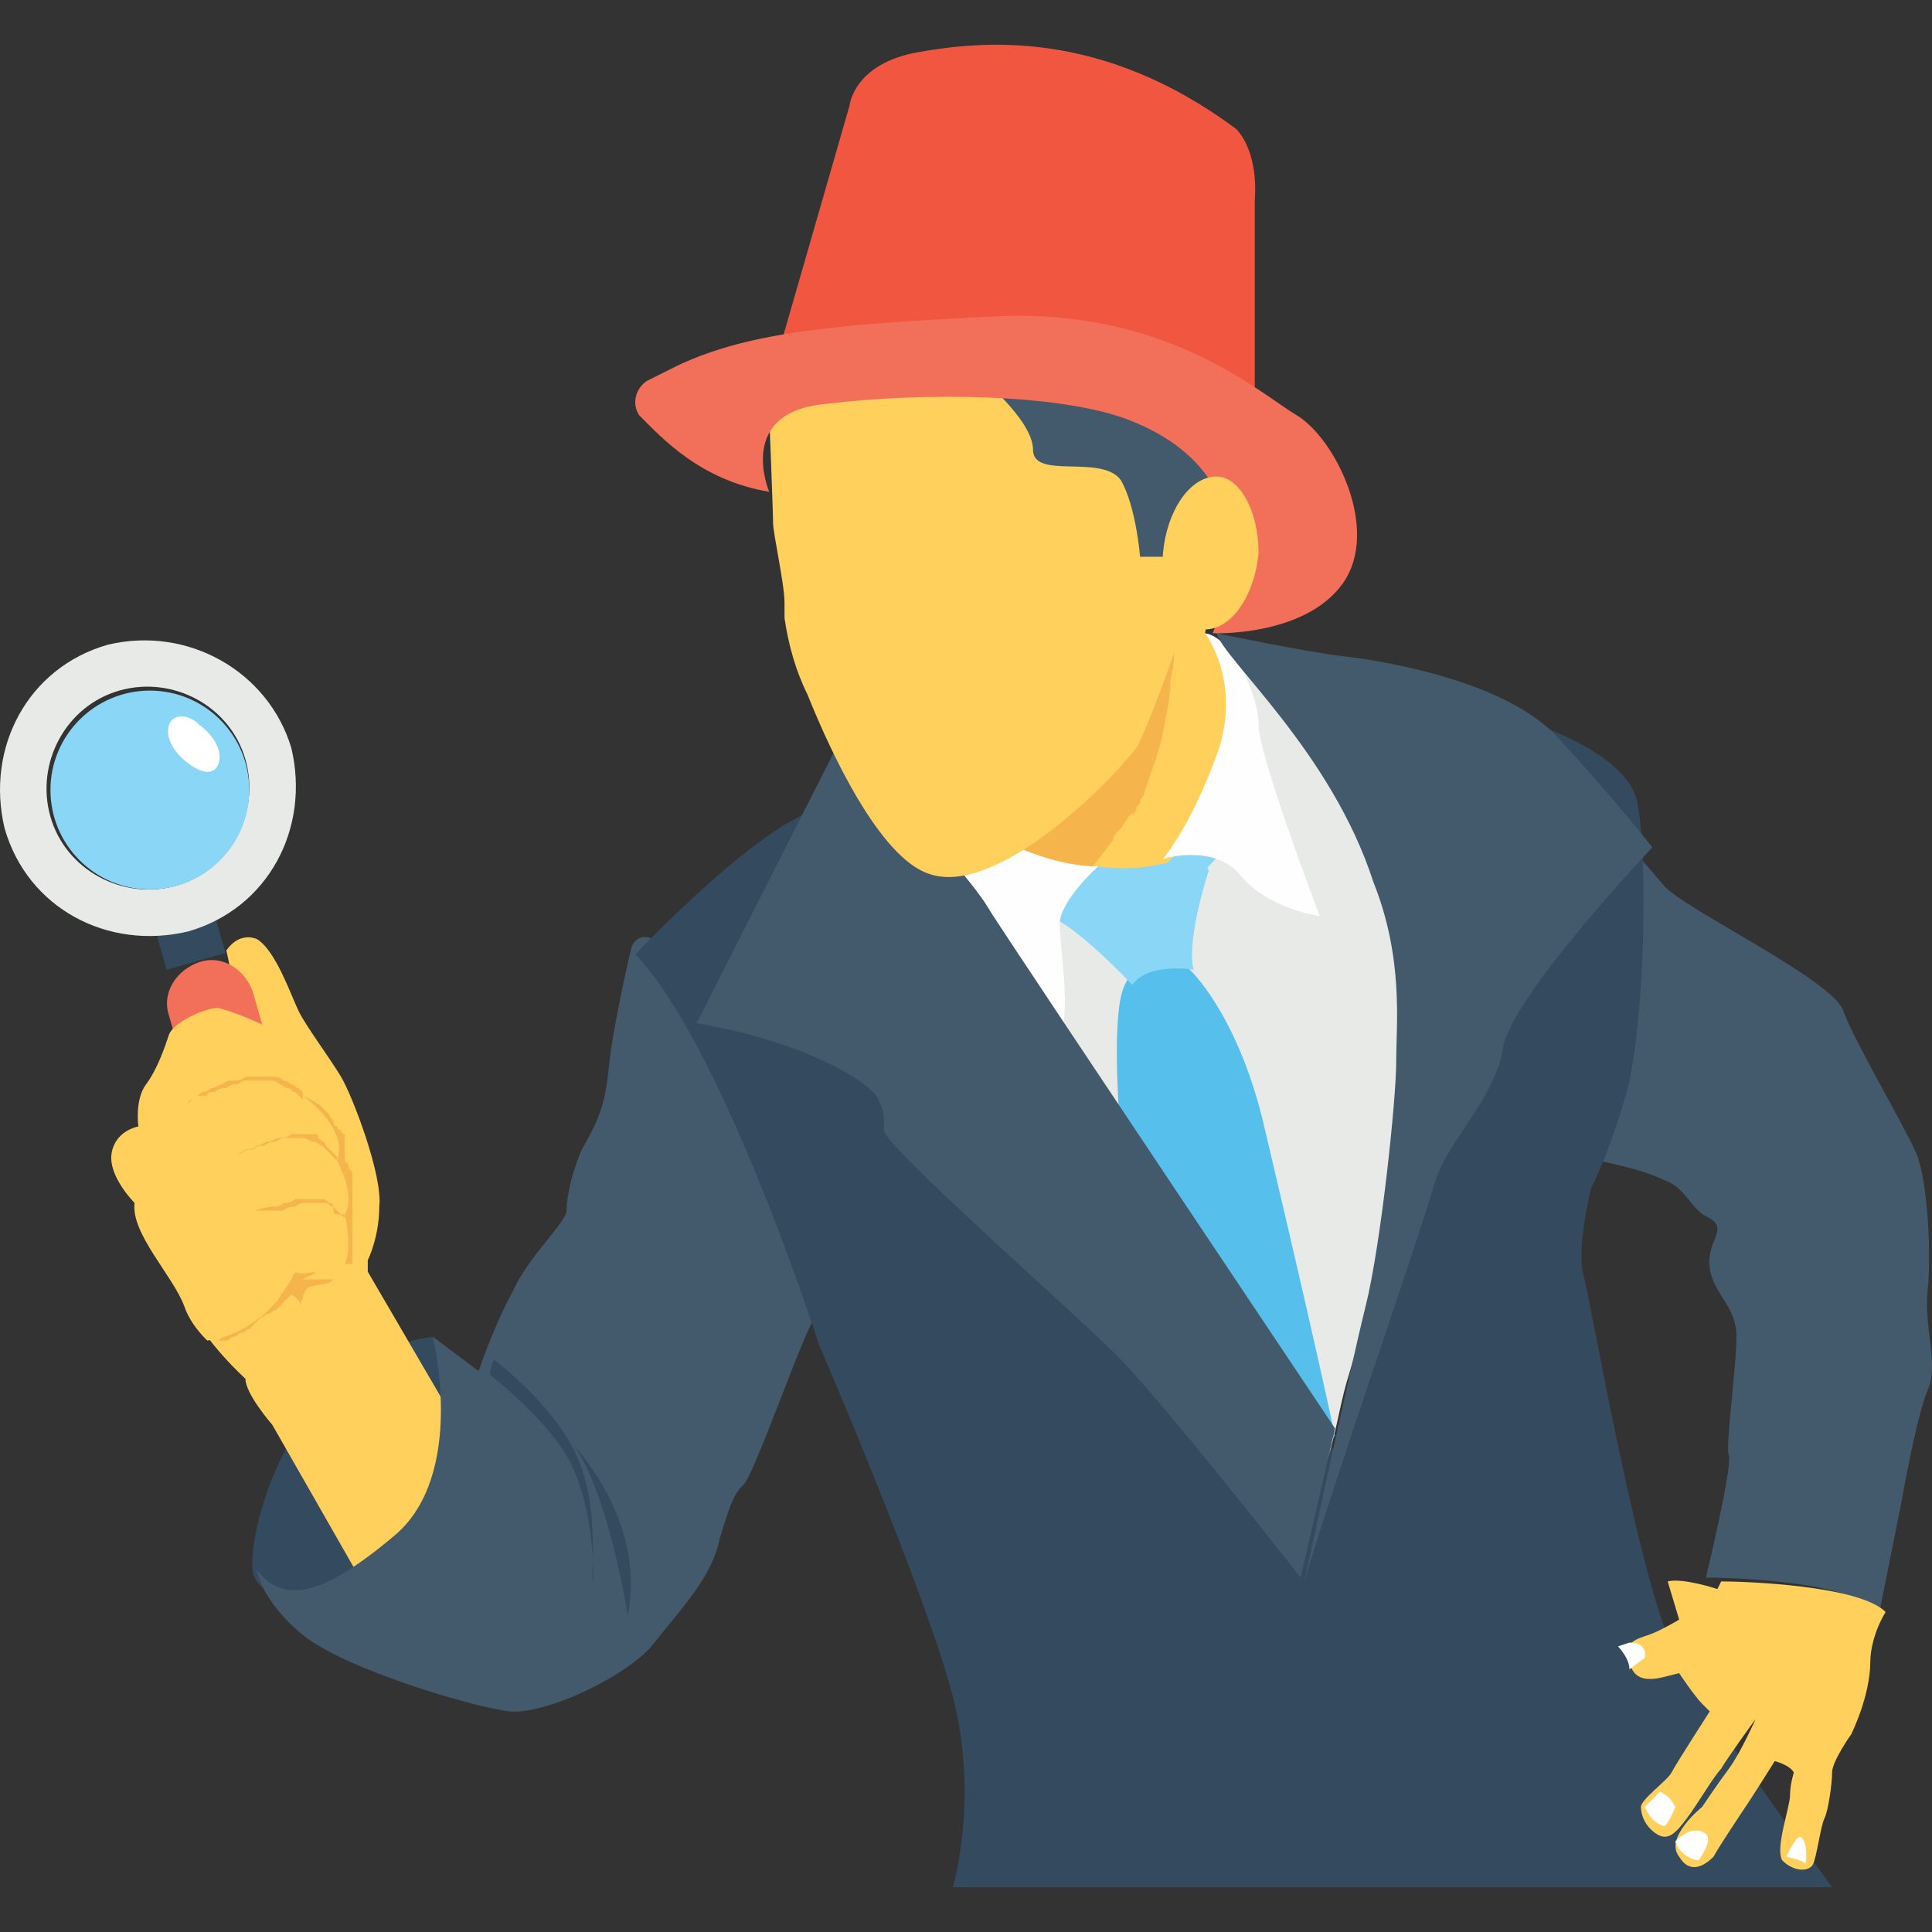 <?xml version="1.0" encoding="iso-8859-1"?>
<!-- Generator: Adobe Illustrator 19.0.0, SVG Export Plug-In . SVG Version: 6.00 Build 0)  -->
<svg version="1.1" id="Capa_1" xmlns="http://www.w3.org/2000/svg" xmlns:xlink="http://www.w3.org/1999/xlink" x="0px" y="0px"
	 viewBox="0 0 539.022 539.022" style="enable-background:new 0 0 539.022 539.022;" xml:space="preserve">
<rect x="0" y="0" width="539.022" height="539.022" fill="#333333" stroke="none"/>
<path style="fill:#F05640;" d="M216.742,99.873l20.267-70.4c0,0,1.067-11.733,19.2-14.933s51.2-6.4,88.533,21.333
	c0,0,6.4,5.333,5.333,20.267c0,14.933,0,57.6,0,57.6L216.742,99.873z"/>
<path style="fill:#FFD15C;" d="M342.609,134.007l-6.4,42.667c0,0,9.6,6.4,9.6,23.467c0,16,0,40.533,0,40.533l-44.8,24.533l-48-44.8
	L342.609,134.007z"/>
<path style="fill:#F5B54C;" d="M277.542,236.407L277.542,236.407c1.067-1.067,1.067-1.067,2.133-1.067c0,0,1.067,0,1.067-1.067
	c2.133-1.067,5.333-3.2,8.533-5.333c3.2-2.133,7.467-5.333,10.667-7.467c1.067-1.067,2.133-1.067,3.2-2.133l1.067-1.067l1.067-1.067
	l1.067-1.067l1.067-1.067l1.067-1.067l1.067-1.067c3.2-4.267,6.4-8.533,8.533-12.8c2.133-4.267,4.267-8.533,5.333-12.8
	c1.067-4.267,3.2-7.467,3.2-9.6c0-1.067,1.067-2.133,1.067-2.133c0-1.067,0-1.067,0-1.067s0,0,0,1.067s0,2.133,0,3.2
	c0,2.133,0,6.4-1.067,10.667c0,4.267-1.067,9.6-2.133,14.933c-1.067,5.333-3.2,10.667-5.333,17.067c0,1.067-1.067,1.067-1.067,2.133
	c0,1.067-1.067,1.067-1.067,2.133c0,1.067-1.067,1.067-1.067,2.133l0,0l0,0v1.067v-2.133l0,0l0,0l0,0l-1.067,1.067l0,0l0,0l0,0l0,0
	l0,0l0,0l-2.133,3.2c-1.067,1.067-2.133,2.133-2.133,3.2c-3.2,4.267-6.4,8.533-9.6,11.733c-1.067,2.133-3.2,3.2-4.267,4.267
	c-1.067,1.067-2.133,2.133-3.2,3.2c-1.067,0-1.067,1.067-1.067,1.067l-1.067,1.067l-1.067,1.067L277.542,236.407z"/>
<path style="fill:#344A5E;" d="M93.009,448.673c0,0-19.2,0-22.4-9.6c-2.133-9.6,9.6-60.8,50.133-66.133l11.733,34.133
	C132.476,407.073,134.609,448.673,93.009,448.673z"/>
<path style="fill:#FFD15C;" d="M101.542,442.273l-25.6-44.8c0,0-7.467-8.533-7.467-12.8c0,0-11.733-10.667-14.933-19.2
	c-3.2-8.533-16-20.267-13.867-28.8c0,0-7.467-7.467-6.4-13.867c1.067-6.4,7.467-7.467,7.467-7.467s-1.067-7.467,2.133-11.733
	c3.2-4.267,5.333-10.667,6.4-13.867s9.6-7.467,13.867-7.467s0-17.067,0-17.067s3.2-5.333,8.533-3.2c5.333,3.2,9.6,16,11.733,20.267
	s8.533,12.8,11.733,18.133c3.2,5.333,11.733,27.733,10.667,36.267c0,8.533-3.2,14.933-3.2,14.933v3.2l37.333,64
	C138.876,418.807,131.409,444.407,101.542,442.273z"/>
<rect x="43.91" y="251.524" transform="matrix(-0.962 0.274 -0.274 -0.962 174.062 495.831)" style="fill:#344A5E;" width="17.066" height="17.066"/>
<path style="fill:#E8EAE8;" d="M30.076,179.873c-22.4,6.4-34.133,28.8-28.8,51.2c6.4,22.4,28.8,34.133,51.2,28.8
	c22.4-6.4,34.133-28.8,28.8-51.2C74.876,187.34,52.476,174.54,30.076,179.873z M49.276,247.073
	c-14.933,4.267-30.933-4.267-35.2-19.2c-4.267-14.933,4.267-30.933,19.2-35.2s30.933,4.267,35.2,19.2
	C72.742,226.807,64.209,242.807,49.276,247.073z"/>
<path style="fill:#F26F5A;" d="M55.676,268.407L55.676,268.407c-6.4,2.133-10.667,8.533-8.533,14.933l6.4,22.4
	c2.133,6.4,8.533,10.667,14.933,8.533l0,0c6.4-2.133,10.667-8.533,8.533-14.933l-6.4-22.4
	C68.476,270.54,62.076,266.273,55.676,268.407z"/>
<g>
	<path style="fill:#F5B54C;" d="M90.876,351.607c-4.267,3.2-9.6,4.267-14.933,3.2c1.067,0,2.133,0,3.2,1.067
		c1.067,0,2.133,1.067,2.133,2.133c0,1.067-1.067,3.2-3.2,3.2c-1.067,0-3.2,0-4.267-1.067c1.067,1.067,2.133,1.067,4.267,1.067
		c1.067,0,2.133,0,3.2,0c2.133,1.067,3.2,3.2,3.2,5.333c0-1.067-1.067-3.2,0-4.267c0-1.067,1.067-3.2,2.133-3.2
		c2.133-1.067,4.267,0,6.4-2.133c-3.2,0-5.333,0-8.533,0C86.609,355.873,89.809,353.74,90.876,351.607"/>
	<path style="fill:#F5B54C;" d="M58.876,375.073c1.067,0,1.067,0,2.133-1.067h1.067h1.067c1.067,0,1.067-1.067,2.133-1.067
		s1.067-1.067,2.133-1.067s1.067-1.067,2.133-1.067l1.067-1.067l1.067-1.067l1.067-1.067l1.067-1.067l1.067-1.067l1.067-1.067
		l1.067-1.067c1.067-1.067,1.067-2.133,2.133-3.2c0-1.067,1.067-1.067,1.067-2.133c0-1.067,1.067-1.067,1.067-2.133v-1.067
		l1.067,1.067l0,0l0,0l0,0l0,0c0,0,0,0,1.067,0l0,0l0,0h1.067c0,0,0,0,1.067,0l0,0l0,0h1.067l2.133-1.067l0,0l0,0l0,0l0,0l0,0l0,0
		l0,0l0,0c0,0,0,0,1.067,0c0,0,0,0,1.067,0c0,0,0,0,1.067,0l0,0l0,0l0,0l0,0l0,0l0,0l0,0l0,0l0,0c0,0,0,0,0-1.067s0-2.133,0-3.2
		c0-1.067,0-2.133,0-4.267c0-1.067,0-1.067,0-2.133v-1.067v-1.067l0,0v-1.067c0,0,0,0,0-1.067c0,0,0,0,0-1.067v-1.067v-1.067v-1.067
		v-1.067v-1.067v-1.067v-1.067v-1.067c0-1.067,0-1.067,0-2.133c0-1.067,0-1.067-1.067-2.133v-1.067v-1.067l0,0v-1.067v-1.067v-1.067
		v-1.067v-1.067v-1.067v-1.067v-1.067c0,0,0-1.067-1.067-1.067c0-1.067-1.067-1.067-1.067-2.133c0,0,0-1.067-1.067-1.067
		c-1.067-1.067-1.067-1.067-2.133-2.133l-1.067-1.067l-1.067-1.067h-1.067v-1.067c0-1.067,0-1.067,0-2.133s0-1.067,0-2.133
		c0-1.067,0-1.067,0-2.133c0-1.067,0-1.067-1.067-2.133v-1.067v-1.067c0-1.067-1.067-1.067-1.067-2.133l0,0l0,0l0,0l0,0l0,0l0,0l0,0
		l0,0l0,0l0,0l0,0l0,0l0,0l-3.2-2.133c-1.067,0-1.067-1.067-2.133-1.067c0,0-1.067,0-1.067-1.067l-1.067-1.067
		c-1.067,0-1.067-1.067-2.133-1.067s-1.067-1.067-2.133-1.067c-1.067-1.067-3.2-1.067-4.267-2.133
		c-1.067-1.067-3.2-1.067-4.267-2.133c3.2,1.067,6.4,2.133,8.533,3.2c1.067,0,1.067,1.067,2.133,1.067s1.067,1.067,2.133,1.067
		l1.067,1.067c0,0,1.067,0,1.067,1.067c1.067,0,1.067,1.067,2.133,1.067l1.067,1.067l0,0l0,0l0,0l0,0l0,0l0,0l0,0l0,0l0,0l0,0l0,0
		l0,0c0,1.067,1.067,1.067,1.067,2.133v1.067v1.067c0,1.067,0,1.067,1.067,2.133c0,1.067,0,1.067,1.067,2.133
		c0,1.067,0,1.067,0,2.133c0,1.067,0,1.067,0,2.133l-1.067-1.067l1.067,1.067l1.067,1.067c6.4,3.2,6.4,3.2,7.467,4.267
		s1.067,1.067,2.133,2.133c0,1.067,1.067,1.067,1.067,2.133c0,0,0,1.067,1.067,1.067c0,0,0,1.067,1.067,1.067
		c0,0,0,1.067,1.067,1.067v1.067v1.067v1.067v1.067v1.067v-1.067v1.067v1.067c0,1.067,0,1.067,1.067,2.133
		c0,1.067,0,1.067,1.067,2.133v1.067v1.067v1.067v1.067v1.067v1.067v1.067v1.067v1.067v1.067v-1.067v1.067v1.067
		c0,1.067,0,1.067,0,2.133c0,1.067,0,3.2,0,4.267c0,1.067,0,1.067,0,2.133v1.067v1.067v1.067c0,0,0,0,0,1.067c0,0,0,0,0,1.067l0,0
		c0,0,0,0-1.067,0c0,0,0,0-1.067,0c0,0,0,0-1.067,0l0,0l0,0l0,0h-1.067h-1.067h-1.067c0,0,0,0-1.067,0c0,0,0,0-1.067,0
		c0,0,0,0-1.067,0c0,0,0,0-1.067,0c0,0,0,0-1.067,0l0,0l0,0l0,0h1.067l0,0l0,0c0,0,0,0-1.067,0h-1.067l0,0l0,0h-1.067l0,0l0,0l0,0
		l0,0h2.133c0,1.067-1.067,1.067-1.067,2.133s-1.067,1.067-1.067,2.133c-1.067,1.067-1.067,2.133-2.133,3.2l-1.067,1.067
		l-1.067,1.067l-1.067,1.067l-1.067,1.067l-1.067,1.067c-1.067,0-1.067,1.067-2.133,1.067s-1.067,1.067-2.133,1.067
		s-1.067,1.067-2.133,1.067s-1.067,1.067-2.133,1.067s-1.067,0-2.133,1.067h-1.067h-1.067
		C59.942,375.073,59.942,375.073,58.876,375.073z"/>
</g>
<path style="fill:#FFD15C;" d="M82.342,354.807c2.133,1.067,5.333,0,5.333,0c2.133,3.2,6.4,0,6.4,0c5.333-2.133,2.133-16,2.133-16
	c3.2-5.333-2.133-14.933-2.133-14.933c3.2-9.6-9.6-18.133-9.6-18.133s0-9.6-4.267-14.933c-4.267-5.333-19.2-9.6-19.2-9.6
	c-4.267,0-12.8,4.267-13.867,7.467c-1.067,3.2-3.2,9.6-6.4,13.867s-2.133,11.733-2.133,11.733s-6.4,1.067-7.467,7.467
	c-1.067,6.4,6.4,13.867,6.4,13.867c-1.067,8.533,10.667,20.267,13.867,28.8c1.067,3.2,3.2,6.4,6.4,9.6
	C74.876,371.873,82.342,354.807,82.342,354.807z"/>
<g>
	<path style="fill:#F5B54C;" d="M96.209,339.873L96.209,339.873c0-1.067,0-1.067-1.067-1.067l-1.067-1.067l-1.067-1.067
		c-1.067,0-1.067-1.067-2.133-1.067l0,0l0,0c0,0,0,0-1.067,0h-1.067c-1.067,0-2.133,0-3.2,0s-2.133,0-3.2,1.067
		c-1.067,0-2.133,0-3.2,1.067c-1.067,0-2.133,0-3.2,0s-2.133,0-3.2,0c-1.067,0-2.133,0-2.133,0c-3.2,0-5.333,1.067-5.333,1.067
		s2.133-1.067,5.333-1.067c1.067,0,3.2-1.067,5.333-1.067c1.067,0,2.133,0,3.2-1.067c1.067,0,2.133,0,3.2-1.067
		c1.067,0,2.133,0,3.2,0h1.067h1.067h1.067c0,0,0,0,1.067,0l0,0l0,0c1.067,0,2.133,1.067,2.133,1.067
		c1.067,0,1.067,1.067,1.067,2.133s1.067,1.067,1.067,1.067C95.142,338.807,95.142,338.807,96.209,339.873L96.209,339.873z"/>
	<path style="fill:#F5B54C;" d="M94.076,323.873c0,0,0,0-1.067-1.067c-1.067-1.067-2.133-2.133-3.2-3.2
		c-1.067,0-1.067-1.067-2.133-1.067s-2.133-1.067-3.2-1.067c-1.067,0-1.067,0-2.133,0s-1.067,0-2.133,0s-2.133,0-3.2,1.067
		c-1.067,0-2.133,0-3.2,1.067c-1.067,0-2.133,0-3.2,1.067c-1.067,0-2.133,0-3.2,1.067c-1.067,0-2.133,0-3.2,0
		c-1.067,0-2.133,0-2.133,0c-1.067,0-1.067,0-2.133,0s-1.067,0-1.067,0l0,0c0,0,1.067,0,2.133,0c0,0,1.067,0,2.133,0
		c1.067,0,1.067,0,2.133,0s2.133,0,3.2-1.067c1.067,0,2.133,0,3.2-1.067c1.067,0,2.133-1.067,3.2-1.067
		c1.067,0,2.133-1.067,3.2-1.067s2.133,0,3.2-1.067c1.067,0,1.067,0,2.133,0s1.067,0,2.133,0s1.067,0,2.133,0s1.067,0,1.067,1.067
		c1.067,1.067,2.133,1.067,2.133,2.133c1.067,1.067,2.133,2.133,3.2,3.2C94.076,323.873,94.076,323.873,94.076,323.873z"/>
	<path style="fill:#F5B54C;" d="M84.476,306.807c0,0,0,0-1.067-1.067l-1.067-1.067c-1.067,0-1.067-1.067-2.133-1.067
		s-1.067-1.067-2.133-1.067c-1.067-1.067-2.133-1.067-3.2-1.067s-1.067,0-1.067,0h-1.067c-1.067,0-2.133,0-3.2,0
		c-1.067,0-2.133,0-3.2,1.067c-1.067,0-2.133,0-3.2,1.067c-1.067,0-2.133,0-3.2,1.067c-1.067,0-2.133,0-2.133,1.067c0,0,0,0-1.067,0
		l0,0h-1.067c-1.067,0-1.067,0-2.133,1.067c-1.067,0-1.067,1.067-1.067,1.067s0,0,1.067-1.067l1.067-1.067
		c1.067,0,1.067-1.067,2.133-1.067c1.067,0,2.133-1.067,2.133-1.067c1.067,0,2.133-1.067,3.2-1.067
		c1.067-1.067,2.133-1.067,3.2-1.067c1.067,0,2.133,0,3.2-1.067c1.067,0,2.133,0,3.2,0s1.067,0,2.133,0s1.067,0,2.133,0
		s2.133,0,3.2,1.067c1.067,0,2.133,1.067,2.133,1.067c1.067,0,1.067,1.067,2.133,1.067l1.067,1.067
		C84.476,305.74,84.476,305.74,84.476,306.807C84.476,305.74,84.476,306.807,84.476,306.807z"/>
</g>
<circle style="fill:#8AD6F7;" cx="41.809" cy="220.407" r="27.733"/>
<path style="fill:#FFFFFF;" d="M52.476,212.94c-4.267-3.2-6.4-7.467-5.333-10.667c1.067-3.2,5.333-3.2,8.533,0
	c4.267,3.2,6.4,7.467,5.333,10.667C59.942,216.14,56.742,216.14,52.476,212.94z"/>
<path style="fill:#425A6B;" d="M120.742,372.94c0,0,9.6,38.4-10.667,55.467c-20.267,17.067-30.933,19.2-38.4,9.6
	c0,0,1.067,8.533,12.8,18.133s48,20.267,57.6,21.333c9.6,1.067,33.067-9.6,40.533-19.2c7.467-9.6,16-18.133,18.133-28.8
	c3.2-10.667,4.267-12.8,6.4-14.933c3.2-2.133,17.067-43.733,21.333-49.067c4.267-5.333,4.267-5.333,4.267-5.333
	s-43.733-93.867-49.067-97.067c-5.333-4.267-7.467,1.067-7.467,1.067s-5.333,22.4-6.4,34.133c-1.067,10.667-3.2,14.933-7.467,22.4
	c-3.2,7.467-4.267,13.867-4.267,17.067s-10.667,12.8-14.933,22.4c-5.333,9.6-9.6,22.4-9.6,22.4L120.742,372.94z"/>
<g>
	<path style="fill:#344A5E;" d="M161.276,407.073c-5.333-12.8-19.2-24.533-23.467-27.733c-1.067,2.133-1.067,4.267-1.067,4.267
		s18.133,13.867,23.467,26.667s5.333,26.667,5.333,30.933C164.476,441.207,167.676,422.007,161.276,407.073z"/>
	<path style="fill:#344A5E;" d="M175.142,450.807c0,0-5.333-35.2-16-49.067C159.142,402.807,180.476,423.073,175.142,450.807z"/>
</g>
<path style="fill:#425A6B;" d="M446.076,323.873c0,0,11.733,2.133,18.133,5.333c6.4,2.133,7.467,8.533,12.8,10.667
	c5.333,3.2-1.067,6.4,0,13.867s7.467,10.667,7.467,19.2s-3.2,30.933-2.133,33.067c1.067,3.2-6.4,34.133-6.4,34.133
	s45.867,0,48,11.733l6.4-32c0,0,4.267-24.533,7.467-32c3.2-7.467-1.067-17.067,0-27.733c1.067-10.667,0-30.933-3.2-38.4
	c-3.2-7.467-17.067-30.933-20.267-39.467c-2.133-8.533-44.8-28.8-50.133-35.2c-5.333-6.4-7.467-8.533-7.467-8.533
	c-10.667,30.933-20.267,60.8-10.667,83.2"/>
<path style="fill:#344A5E;" d="M422.609,200.14c0,0,30.933,8.533,34.133,23.467c3.2,14.933,2.133,64-3.2,82.133
	c-5.333,18.133-9.6,25.6-9.6,25.6s-4.267,17.067-2.133,24.533c2.133,7.467,16,89.6,26.667,107.733
	c10.667,19.2,42.667,62.933,42.667,62.933H265.809c0,0,7.467-24.533,0-53.333c-7.467-28.8-37.333-98.133-37.333-98.133
	s-26.667-83.2-51.2-108.8c0,0,34.133-36.267,51.2-40.533l49.067,69.333l94.933,109.867l21.333-89.6L422.609,200.14z"/>
<path style="fill:#E8EAE8;" d="M375.676,385.74c3.2-10.667,6.4-21.333,8.533-32c3.2-10.667,6.4-21.333,8.533-33.067
	c3.2-10.667,5.333-21.333,8.533-33.067c2.133-8.533,5.333-16,7.467-24.533c0-2.133,1.067-5.333,1.067-7.467l-21.333-55.467
	l-45.867-14.933l-1.067,25.6l-3.2,21.333l-10.667,8.533l-26.667,4.267l-40.533-4.267l-9.6,38.4l118.4,131.2
	C372.476,401.74,373.542,393.207,375.676,385.74z"/>
<path style="fill:#56BFEB;" d="M360.742,407.073c3.2-3.2,7.467-5.333,11.733-6.4c-6.4-29.867-16-70.4-20.267-88.533
	c-7.467-29.867-20.267-41.6-20.267-41.6c-4.267-8.533-13.867-4.267-13.867-4.267s0,0-4.267,8.533s-1.067,42.667-1.067,42.667
	l18.133,68.267C333.009,385.74,360.742,406.007,360.742,407.073z"/>
<g>
	<path style="fill:#8AD6F7;" d="M293.542,242.807l12.8-1.067c0,0,7.467,1.067,13.867,0c6.4-1.067,14.933-3.2,17.067,1.067
		c0,0-6.4,19.2-4.267,27.733c0,0-12.8-2.133-17.067,4.267c0,0-16-17.067-23.467-19.2
		C282.876,252.407,293.542,242.807,293.542,242.807z"/>
	<path style="fill:#8AD6F7;" d="M324.476,241.74c0,0,11.733-10.667,16-17.067c4.267-6.4,8.533,4.267,8.533,4.267l-12.8,13.867
		C336.209,242.807,325.542,250.273,324.476,241.74z"/>
</g>
<g>
	<path style="fill:#FEFEFE;" d="M336.209,176.673c0,0,10.667,13.867,3.2,34.133s-14.933,28.8-14.933,28.8s13.867-4.267,21.333,4.267
		c7.467,9.6,22.4,11.733,22.4,11.733s-17.067-44.8-17.067-53.333S343.676,177.74,336.209,176.673z"/>
	<path style="fill:#FEFEFE;" d="M306.342,241.74c0,0-10.667,9.6-10.667,16c0,7.467,3.2,22.4,0,33.067l-42.667-49.067l6.4-19.2
		C259.409,222.54,285.009,241.74,306.342,241.74z"/>
</g>
<g>
	<path style="fill:#425A6B;" d="M233.809,207.607c0,0,34.133,32,42.667,46.933c9.6,14.933,96,144,96,144l-9.6,41.6
		c0,0-38.4-49.067-51.2-61.867c-12.8-12.8-65.067-58.667-65.067-62.933c0-5.333,0-5.333-2.133-9.6
		c-3.2-4.267-19.2-14.933-50.133-20.267L233.809,207.607z"/>
	<path style="fill:#425A6B;" d="M339.409,176.673c0,0,25.6,5.333,35.2,6.4c9.6,1.067,44.8,6.4,59.733,22.4
		c14.933,16,26.667,30.933,26.667,30.933s-38.4,40.533-41.6,55.467c-2.133,14.933-16,26.667-19.2,38.4
		c-3.2,11.733-29.867,88.533-36.267,110.933c0,0,12.8-59.733,17.067-76.8c4.267-17.067,8.533-57.6,8.533-68.267
		c0-10.667,2.133-28.8-6.4-50.133C371.409,209.74,341.542,184.14,339.409,176.673z"/>
</g>
<path style="fill:#FFD15C;" d="M218.876,172.407c1.067,7.467,3.2,14.933,6.4,21.333c6.4,16,20.267,45.867,34.133,50.133
	c19.2,6.4,51.2-26.667,57.6-35.2c5.333-8.533,26.667-73.6,26.667-73.6s-23.467-30.933-52.267-34.133s-76.8,14.933-76.8,14.933
	s1.067,26.667,1.067,29.867c0,3.2,3.2,17.067,3.2,22.4C218.876,168.14,218.876,170.273,218.876,172.407z"/>
<path style="fill:#425A6B;" d="M272.209,104.14c0,0,16,12.8,16,21.333c0,8.533,19.2,1.067,24.533,8.533
	c4.267,7.467,5.333,21.333,5.333,21.333h6.4l22.4-10.667l4.267-27.733L272.209,104.14z"/>
<path style="fill:#F26F5A;" d="M214.609,137.207c0,0-9.6-22.4,16-24.533c25.6-3.2,67.2-3.2,86.4,5.333
	c20.267,8.533,34.133,26.667,21.333,58.667c0,0,25.6,1.067,36.267-13.867c10.667-14.933-2.133-40.533-12.8-46.933
	c-10.667-6.4-35.2-28.8-81.067-27.733c-45.867,2.133-71.467,4.267-91.733,13.867c0,0-4.267,2.133-8.533,4.267
	c-3.2,2.133-4.267,6.4-2.133,9.6C184.742,122.273,195.409,134.007,214.609,137.207z"/>
<g>
	<path style="fill:#FFD15C;" d="M351.142,154.273c-1.067,11.733-7.467,21.333-14.933,21.333c-7.467,0-12.8-9.6-11.733-21.333
		c1.067-11.733,7.467-21.333,14.933-21.333C345.809,132.94,351.142,142.54,351.142,154.273z"/>
	<path style="fill:#FFD15C;" d="M521.809,463.607c0,9.6-5.333,20.267-5.333,20.267s-5.333,7.467-5.333,10.667
		c0,3.2-1.067,10.667-2.133,12.8c-1.067,2.133-2.133,10.667-3.2,12.8c-1.067,2.133-5.333,2.133-8.533-1.067
		c-2.133-3.2,2.133-14.933,2.133-18.133c0-3.2,1.067-6.4,1.067-6.4c-1.067-2.133-5.333-3.2-5.333-3.2s-5.333,8.533-7.467,11.733
		c-2.133,3.2-8.533,12.8-9.6,14.933c-2.133,2.133-6.4,5.333-9.6,0c-4.267-5.333,6.4-13.867,6.4-13.867s4.267-6.4,7.467-10.667
		c3.2-4.267,7.467-13.867,7.467-13.867s-8.533,11.733-9.6,13.867c-2.133,2.133-6.4,9.6-9.6,13.867s-5.333,6.4-8.533,4.267
		c-3.2-2.133-4.267-5.333-4.267-7.467c0-2.133,7.467-7.467,8.533-9.6s10.667-17.067,10.667-17.067s0,0-2.133-2.133
		c-2.133-2.133-6.4-8.533-6.4-8.533s0,0-4.267,1.067c-4.267,1.067-8.533,1.067-9.6-4.267c-2.133-5.333,2.133-6.4,5.333-7.467
		c3.2-1.067,8.533-4.267,8.533-4.267l-3.2-10.667c4.267-1.067,13.867,2.133,13.867,2.133l1.067-2.133c6.4,0,38.4,1.067,45.867,8.533
		C522.876,455.073,521.809,460.407,521.809,463.607z"/>
</g>
<g>
	<path style="fill:#FFFFFF;" d="M451.409,459.34c0,0,3.2,3.2,3.2,6.4l4.267-3.2c0,0,1.067-4.267-4.267-4.267L451.409,459.34z"/>
	<path style="fill:#FFFFFF;" d="M467.409,504.14c0,0-2.133,5.333-3.2,5.333c-3.2-1.067-4.267-3.2-5.333-5.333
		c0,0,3.2-3.2,4.267-4.267C465.276,500.94,466.342,502.007,467.409,504.14z"/>
	<path style="fill:#FFFFFF;" d="M467.409,513.74c0,0,1.067,4.267,6.4,5.333c0,0,4.267-5.333,2.133-7.467
		C472.742,509.473,469.542,511.607,467.409,513.74z"/>
	<path style="fill:#FFFFFF;" d="M498.342,518.007c0,0,5.333,1.067,5.333,2.133c0,0,1.067-5.333-1.067-7.467
		C501.542,511.607,499.409,515.873,498.342,518.007z"/>
</g>
<g>
</g>
<g>
</g>
<g>
</g>
<g>
</g>
<g>
</g>
<g>
</g>
<g>
</g>
<g>
</g>
<g>
</g>
<g>
</g>
<g>
</g>
<g>
</g>
<g>
</g>
<g>
</g>
<g>
</g>
</svg>

